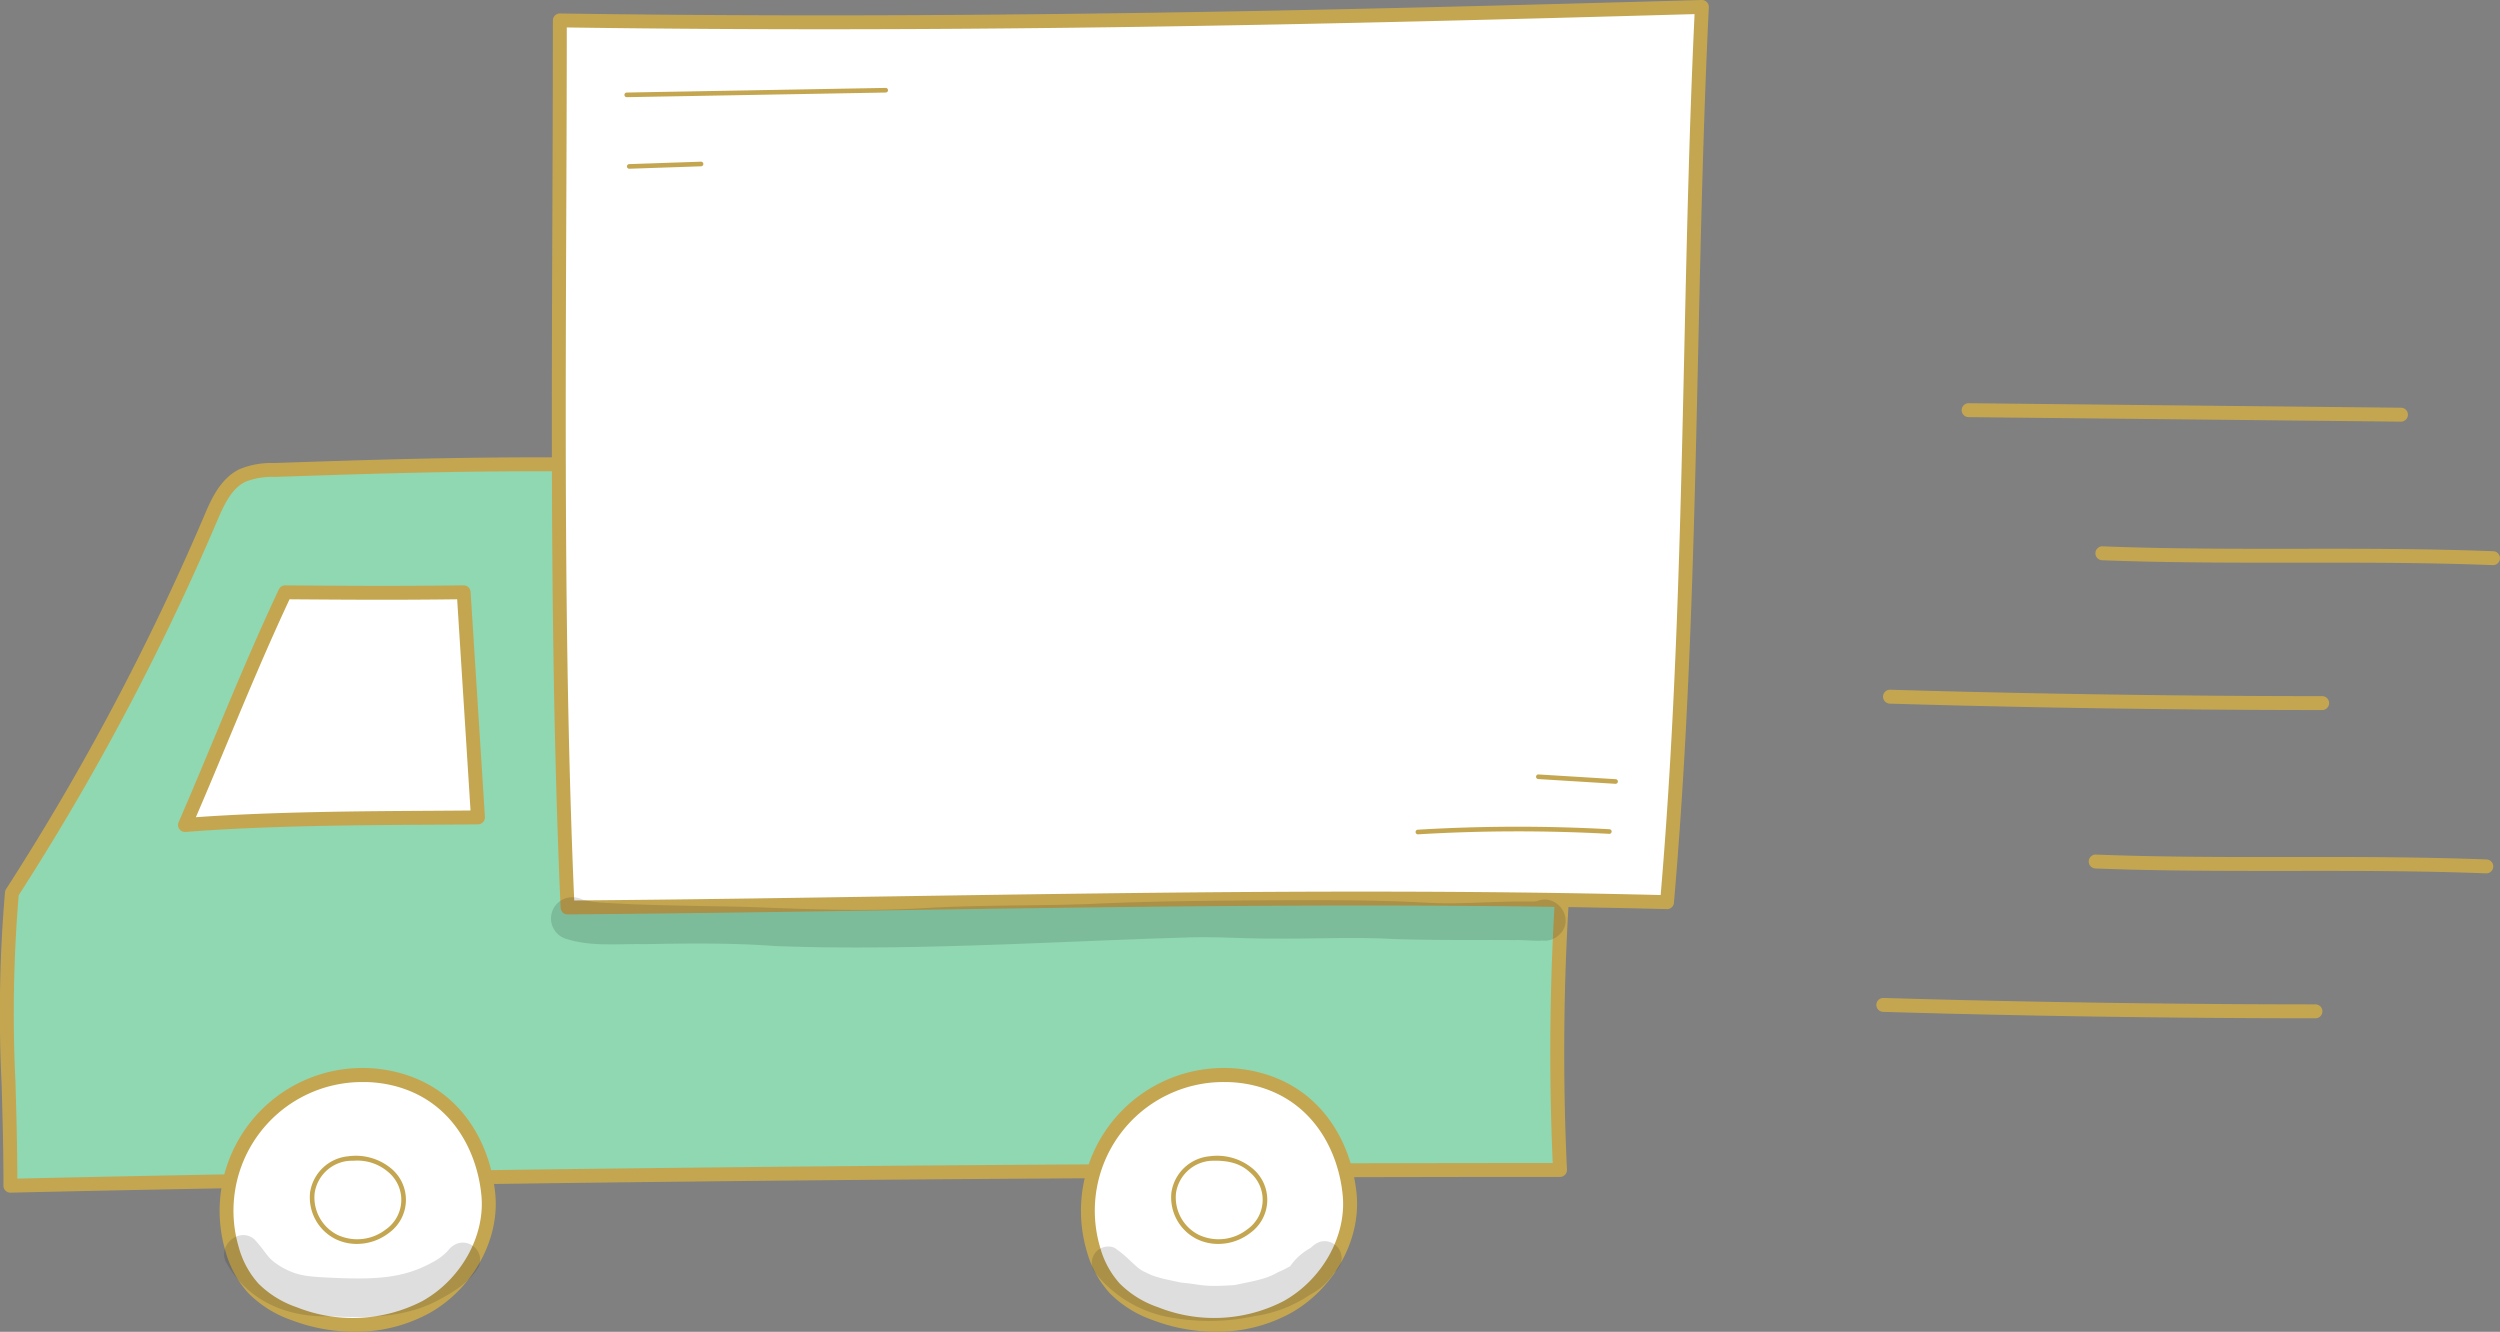 <svg xmlns="http://www.w3.org/2000/svg" xmlns:xlink="http://www.w3.org/1999/xlink" width="306.957" height="163.52" viewBox="0 0 306.957 163.52"><rect x="0" y="0" width="306.957" height="163.52" fill="#808080" stroke="none"/><defs><clipPath id="clip-path"><rect id="Rect&#xE1;ngulo_36" data-name="Rect&#xE1;ngulo 36" width="306.957" height="163.52" fill="none"></rect></clipPath><clipPath id="clip-path-2"><rect id="Rect&#xE1;ngulo_35" data-name="Rect&#xE1;ngulo 35" width="306.957" height="163.519" fill="none"></rect></clipPath><clipPath id="clip-path-3"><rect id="Rect&#xE1;ngulo_32" data-name="Rect&#xE1;ngulo 32" width="124.582" height="6.195" fill="none"></rect></clipPath><clipPath id="clip-path-4"><rect id="Rect&#xE1;ngulo_33" data-name="Rect&#xE1;ngulo 33" width="31.479" height="10.061" fill="none"></rect></clipPath><clipPath id="clip-path-5"><rect id="Rect&#xE1;ngulo_34" data-name="Rect&#xE1;ngulo 34" width="30.74" height="9.81" fill="none"></rect></clipPath></defs><g id="Grupo_54" data-name="Grupo 54" transform="translate(-1066 -1145)"><g id="Grupo_53" data-name="Grupo 53" transform="translate(1066 1145)"><g id="Grupo_52" data-name="Grupo 52" clip-path="url(#clip-path)"><g id="Grupo_51" data-name="Grupo 51" transform="translate(0 0.001)"><g id="Grupo_50" data-name="Grupo 50" clip-path="url(#clip-path-2)"><path id="Trazado_93" data-name="Trazado 93" d="M191.043,78.988c-.286-.177.17-.635.45-.447s.283.589.257.924a309.068,309.068,0,0,0-.594,38.442c-56.574,0-127.24.505-190.262,1.933,0-14.17-1.07-22.675.186-35.957A309.9,309.9,0,0,0,25.439,38c.881-2.084,1.891-4.351,3.919-5.352a9.427,9.427,0,0,1,3.893-.689c13.311-.447,26.624-.893,42.964-.607,40.32,13.41,79.958,28.867,114.828,47.634" transform="translate(0.386 25.743)" fill="#90d8b2"></path><path id="Trazado_94" data-name="Trazado 94" d="M1.278,121.08a.853.853,0,0,1-.853-.853c0-4.717-.117-8.754-.232-12.658a174.5,174.5,0,0,1,.421-23.38.836.836,0,0,1,.131-.379A307.317,307.317,0,0,0,25.038,38.055c.822-1.946,1.949-4.61,4.327-5.786a10.11,10.11,0,0,1,4.243-.775c13.118-.443,26.657-.9,43.008-.607a.814.814,0,0,1,.255.042c46.031,15.31,83.4,30.782,114.21,47.287.031-.018.062-.036.095-.053a1.154,1.154,0,0,1,1.178.053,1.791,1.791,0,0,1,.633,1.7,309.5,309.5,0,0,0-.591,38.336.854.854,0,0,1-.853.893c-39.179,0-115.993.252-190.244,1.933ZM2.3,84.555A173.706,173.706,0,0,0,1.9,107.519c.106,3.674.217,7.463.23,11.834,73.436-1.652,149.22-1.909,188.517-1.915a311.2,311.2,0,0,1,.6-37.229.894.894,0,0,1-.226-.084C160.19,63.531,122.711,47.98,76.455,32.592c-16.251-.283-29.728.17-42.763.609a8.761,8.761,0,0,0-3.57.6c-1.672.826-2.578,2.717-3.51,4.92A308.823,308.823,0,0,1,2.3,84.555" transform="translate(0 25.358)" fill="#c4a651"></path><path id="Trazado_95" data-name="Trazado 95" d="M173.7,110.385C176.912,73.3,176.23,36.615,177.975.469c-48.1,1.355-92.17,2.352-140.221,1.648,0,35.426-.64,72.883.948,108.918,44.208-.343,89.415-1.82,135-.651" transform="translate(30.983 0.385)" fill="#fff"></path><path id="Trazado_96" data-name="Trazado 96" d="M39.087,112.277a.855.855,0,0,1-.853-.817c-1.236-28.077-1.121-57.1-1.01-85.17.031-7.839.062-15.944.062-23.785A.857.857,0,0,1,37.54,1.9a.829.829,0,0,1,.611-.246C87.811,2.376,132.8,1.283,178.336,0a.831.831,0,0,1,.635.255.851.851,0,0,1,.244.638c-.673,13.924-.99,28.2-1.3,42.01-.494,22.184-1,45.125-2.983,67.94a.834.834,0,0,1-.873.78c-32.023-.821-64.2-.33-95.321.144-13.034.2-26.513.4-39.645.507ZM38.994,3.371c0,7.575-.033,15.373-.062,22.926-.111,27.773-.224,56.483.974,84.263,12.864-.1,26.05-.3,38.807-.5,30.876-.472,62.8-.959,94.589-.166,1.916-22.5,2.42-45.132,2.907-67.03.3-13.515.613-27.481,1.256-41.133C132.484,3,88.012,4.068,38.994,3.371" transform="translate(30.598 0)" fill="#c4a651"></path><path id="Trazado_97" data-name="Trazado 97" d="M46.675,39.878q.878,13.818,1.758,27.638c-7.731.113-23.63-.044-35.977.943,4.4-10.157,7.611-18.563,12.3-28.575,6.933.057,13.865.111,21.921-.005" transform="translate(10.257 32.837)" fill="#fff"></path><path id="Trazado_98" data-name="Trazado 98" d="M12.842,69.7a.855.855,0,0,1-.784-1.194c1.6-3.683,3.047-7.162,4.447-10.525,2.5-6.006,4.869-11.679,7.861-18.07a.852.852,0,0,1,.773-.492h.007c6.811.055,13.855.111,21.9-.005a.862.862,0,0,1,.864.8l1.76,27.638a.857.857,0,0,1-.841.91c-1.658.024-3.689.035-5.981.049-8.554.049-20.269.119-29.941.89-.022,0-.046,0-.067,0m12.839-28.57c-2.866,6.158-5.168,11.676-7.6,17.507-1.238,2.972-2.515,6.034-3.9,9.25,9.44-.676,20.485-.74,28.655-.788,1.887-.011,3.6-.022,5.067-.038L46.26,41.13c-7.514.1-14.159.051-20.579,0" transform="translate(9.871 32.451)" fill="#c4a651"></path><path id="Trazado_99" data-name="Trazado 99" d="M35.839,72.836A16.678,16.678,0,0,0,15.927,93.769a11.84,11.84,0,0,0,2.629,4.821,13.146,13.146,0,0,0,4.994,3.1,19.483,19.483,0,0,0,16.127-.791c4.854-2.7,8.206-8.2,7.717-13.729-.5-5.642-3.826-12.471-11.555-14.332" transform="translate(12.577 59.613)" fill="#fff"></path><path id="Trazado_100" data-name="Trazado 100" d="M31.346,104.294a21.877,21.877,0,0,1-7.71-1.42,13.834,13.834,0,0,1-5.314-3.308A12.65,12.65,0,0,1,15.495,94.4,17.533,17.533,0,0,1,36.426,72.393C44.615,74.366,48.1,81.481,48.632,87.48c.5,5.625-2.856,11.608-8.153,14.551a18.832,18.832,0,0,1-9.134,2.263m1.083-30.663a15.8,15.8,0,0,0-15.3,20.282,10.952,10.952,0,0,0,2.432,4.478,12.186,12.186,0,0,0,4.675,2.885,18.606,18.606,0,0,0,15.41-.739c4.726-2.626,7.72-7.934,7.281-12.908-.48-5.408-3.6-11.814-10.9-13.576a15.374,15.374,0,0,0-3.6-.423" transform="translate(12.189 59.225)" fill="#c4a651"></path><path id="Trazado_101" data-name="Trazado 101" d="M93.837,72.836A16.678,16.678,0,0,0,73.925,93.769a11.84,11.84,0,0,0,2.629,4.821,13.146,13.146,0,0,0,4.994,3.1,19.483,19.483,0,0,0,16.127-.791c4.854-2.7,8.206-8.2,7.717-13.729-.5-5.642-3.826-12.471-11.555-14.332" transform="translate(60.335 59.613)" fill="#fff"></path><path id="Trazado_102" data-name="Trazado 102" d="M89.344,104.294a21.877,21.877,0,0,1-7.71-1.42,13.834,13.834,0,0,1-5.314-3.308A12.628,12.628,0,0,1,73.493,94.4,17.533,17.533,0,0,1,94.424,72.393c8.189,1.973,11.676,9.088,12.206,15.087.5,5.625-2.854,11.608-8.153,14.551a18.832,18.832,0,0,1-9.134,2.263m1.083-30.663a15.8,15.8,0,0,0-15.3,20.282,10.931,10.931,0,0,0,2.431,4.478,12.186,12.186,0,0,0,4.675,2.885,18.606,18.606,0,0,0,15.41-.739c4.726-2.626,7.72-7.934,7.281-12.906-.48-5.41-3.6-11.816-10.9-13.577a15.374,15.374,0,0,0-3.6-.423" transform="translate(59.947 59.224)" fill="#c4a651"></path><path id="Trazado_103" data-name="Trazado 103" d="M42.332,7.057a.284.284,0,0,1-.005-.569l31.792-.569a.284.284,0,1,1,.009.569l-31.79.569Z" transform="translate(34.624 4.873)" fill="#c4a651"></path><path id="Trazado_104" data-name="Trazado 104" d="M42.494,11.754a.285.285,0,0,1-.009-.569l8.816-.3a.28.28,0,0,1,.3.275.286.286,0,0,1-.275.294l-8.818.3Z" transform="translate(34.757 8.965)" fill="#c4a651"></path><path id="Trazado_105" data-name="Trazado 105" d="M95.6,56.6a.285.285,0,0,1-.016-.569,206.583,206.583,0,0,1,23.546-.058.284.284,0,0,1-.033.567,206.306,206.306,0,0,0-23.482.06H95.6" transform="translate(78.487 45.841)" fill="#c4a651"></path><path id="Trazado_106" data-name="Trazado 106" d="M113.2,53.3h-.018l-9.484-.584a.284.284,0,1,1,.036-.567l9.482.582a.285.285,0,0,1-.016.569" transform="translate(85.169 42.938)" fill="#c4a651"></path><path id="Trazado_107" data-name="Trazado 107" d="M26.643,88.631a5.919,5.919,0,0,1-2.617-.594A5.713,5.713,0,0,1,20.9,82.292a5.231,5.231,0,0,1,4.728-4.429,6.8,6.8,0,0,1,5.242,1.515,5,5,0,0,1-.3,7.908,6.412,6.412,0,0,1-3.933,1.344m-.321-10.217c-.213,0-.432.005-.66.018a4.647,4.647,0,0,0-4.194,3.939,5.135,5.135,0,0,0,2.81,5.155,5.732,5.732,0,0,0,5.946-.687,4.43,4.43,0,0,0,.264-7.042,5.781,5.781,0,0,0-4.167-1.382m-.675-.266h0Z" transform="translate(17.175 64.101)" fill="#c4a651"></path><path id="Trazado_108" data-name="Trazado 108" d="M84.642,88.631a5.927,5.927,0,0,1-2.618-.594A5.716,5.716,0,0,1,78.9,82.293a5.23,5.23,0,0,1,4.728-4.429,6.792,6.792,0,0,1,5.244,1.515,5,5,0,0,1-.3,7.908,6.411,6.411,0,0,1-3.931,1.344m-.983-10.2a4.649,4.649,0,0,0-4.194,3.939,5.138,5.138,0,0,0,2.81,5.155,5.732,5.732,0,0,0,5.946-.687,4.428,4.428,0,0,0,.264-7.042c-1.125-1.047-2.653-1.475-4.827-1.364m-.015-.284h0Z" transform="translate(64.932 64.1)" fill="#c4a651"></path><g id="Grupo_43" data-name="Grupo 43" transform="translate(67.649 110.139)" opacity="0.129"><g id="Grupo_42" data-name="Grupo 42"><g id="Grupo_41" data-name="Grupo 41" clip-path="url(#clip-path-3)"><path id="Trazado_109" data-name="Trazado 109" d="M158.21,60.885c-.111.026-.228.047-.336.069-.376.011-.753,0-1.131,0-4-.035-8,.372-12,.15-6.174-.352-12.348-.317-18.53-.308-7.715.058-15.426.095-23.136.469-6.894.237-13.8.1-20.687.525-7.132.4-14.29.08-21.424-.181-5.981-.139-11.964-.14-17.935-.54-.208-.016-.414-.042-.622-.067a11.34,11.34,0,0,1-1.373-.268,2.9,2.9,0,0,0-1.7-.277,2.607,2.607,0,0,0-.348,5.086c3.08.992,6.369.574,9.549.647,5.363-.1,10.722-.17,16.076.233,16.783.618,33.566-.542,50.334-1.043,3.658-.155,7.308.159,10.964.124,4.692.057,9.385-.2,14.072.031,5.151.2,10.306.119,15.459.159.828-.046,3.063.159,3.279.049a2.528,2.528,0,0,0,1.967-.529c2.369-1.84.1-5.314-2.474-4.327" transform="translate(-37.1 -60.402)"></path></g></g></g><g id="Grupo_46" data-name="Grupo 46" transform="translate(27.508 151.643)" opacity="0.129"><g id="Grupo_45" data-name="Grupo 45"><g id="Grupo_44" data-name="Grupo 44" clip-path="url(#clip-path-4)"><path id="Trazado_110" data-name="Trazado 110" d="M43.862,84.157a2.551,2.551,0,0,0-1.265.9,7.132,7.132,0,0,1-2.044,1.515c-3.26,1.772-6.388,2.061-11.457,1.867-3.707-.155-4.859-.217-6.822-1.276-2.013-1.18-1.716-1.577-3.47-3.485-1.893-1.6-4.679.873-3.388,2.972,2.657,4.659,7.476,6.646,12.686,6.488,4.4.217,9.006.208,13.016-1.845,1.98-1.023,4.108-2.3,5.253-4.265a2.127,2.127,0,0,0-2.509-2.866" transform="translate(-15.085 -83.163)"></path></g></g></g><g id="Grupo_49" data-name="Grupo 49" transform="translate(134.03 152.376)" opacity="0.129"><g id="Grupo_48" data-name="Grupo 48"><g id="Grupo_47" data-name="Grupo 47" clip-path="url(#clip-path-5)"><path id="Trazado_111" data-name="Trazado 111" d="M101.578,83.647a3.021,3.021,0,0,0-1.162.755,7.313,7.313,0,0,0-2.445,2.13c-.02.035-.044.066-.064.1-.016.013-.029.027-.046.04a14.01,14.01,0,0,1-1.461.717c-1.364.8-2.577,1.007-5.166,1.55l-.215.035c-3.909.268-3.791-.051-6.515-.306-.469-.1-2.347-.476-2.832-.653a7.3,7.3,0,0,1-.759-.244c-.266-.117-.531-.235-.788-.37-1.22-.483-1.947-1.774-3.831-3.016a2.013,2.013,0,0,0-2.2,3.266,15.068,15.068,0,0,0,9.588,5.374,26.238,26.238,0,0,0,9.848-.248,16.13,16.13,0,0,0,6.739-2.587,7.881,7.881,0,0,0,2.846-2.491c.058-.084.106-.159.155-.233a2.213,2.213,0,0,0,.78-.99,2.1,2.1,0,0,0-2.473-2.826" transform="translate(-73.504 -83.565)"></path></g></g></g><path id="Trazado_112" data-name="Trazado 112" d="M186.02,29.412h-.009l-53.071-.553a.854.854,0,0,1,.007-1.709h.009l53.073.553a.854.854,0,0,1-.009,1.709" transform="translate(108.772 22.357)" fill="#c4a651"></path><path id="Trazado_113" data-name="Trazado 113" d="M189.919,39.1h-.035c-8.091-.315-16.152-.312-23.949-.3-7.813,0-15.891.013-24.018-.3a.854.854,0,1,1,.067-1.707c8.091.315,16.154.308,23.949.3,7.813-.011,15.891-.013,24.018.3a.855.855,0,0,1-.033,1.709" transform="translate(116.185 30.287)" fill="#c4a651"></path><path id="Trazado_114" data-name="Trazado 114" d="M180.716,48.94c-16.962,0-36.316-.288-53.1-.79a.854.854,0,0,1,.051-1.707c16.768.5,36.1.788,53.048.788a.854.854,0,0,1,0,1.709" transform="translate(104.404 38.242)" fill="#c4a651"></path><path id="Trazado_115" data-name="Trazado 115" d="M189.469,59.854h-.035c-8.091-.315-16.152-.312-23.949-.3-7.813,0-15.891.013-24.018-.3a.854.854,0,1,1,.067-1.707c8.091.315,16.154.308,23.949.3,7.813-.011,15.891-.013,24.018.3a.855.855,0,0,1-.033,1.709" transform="translate(115.814 47.379)" fill="#c4a651"></path><path id="Trazado_116" data-name="Trazado 116" d="M180.266,69.695c-16.962,0-36.316-.288-53.1-.79a.854.854,0,0,1,.051-1.707c16.768.5,36.1.788,53.048.788a.854.854,0,0,1,0,1.709" transform="translate(104.033 55.333)" fill="#c4a651"></path></g></g></g></g></g></svg>